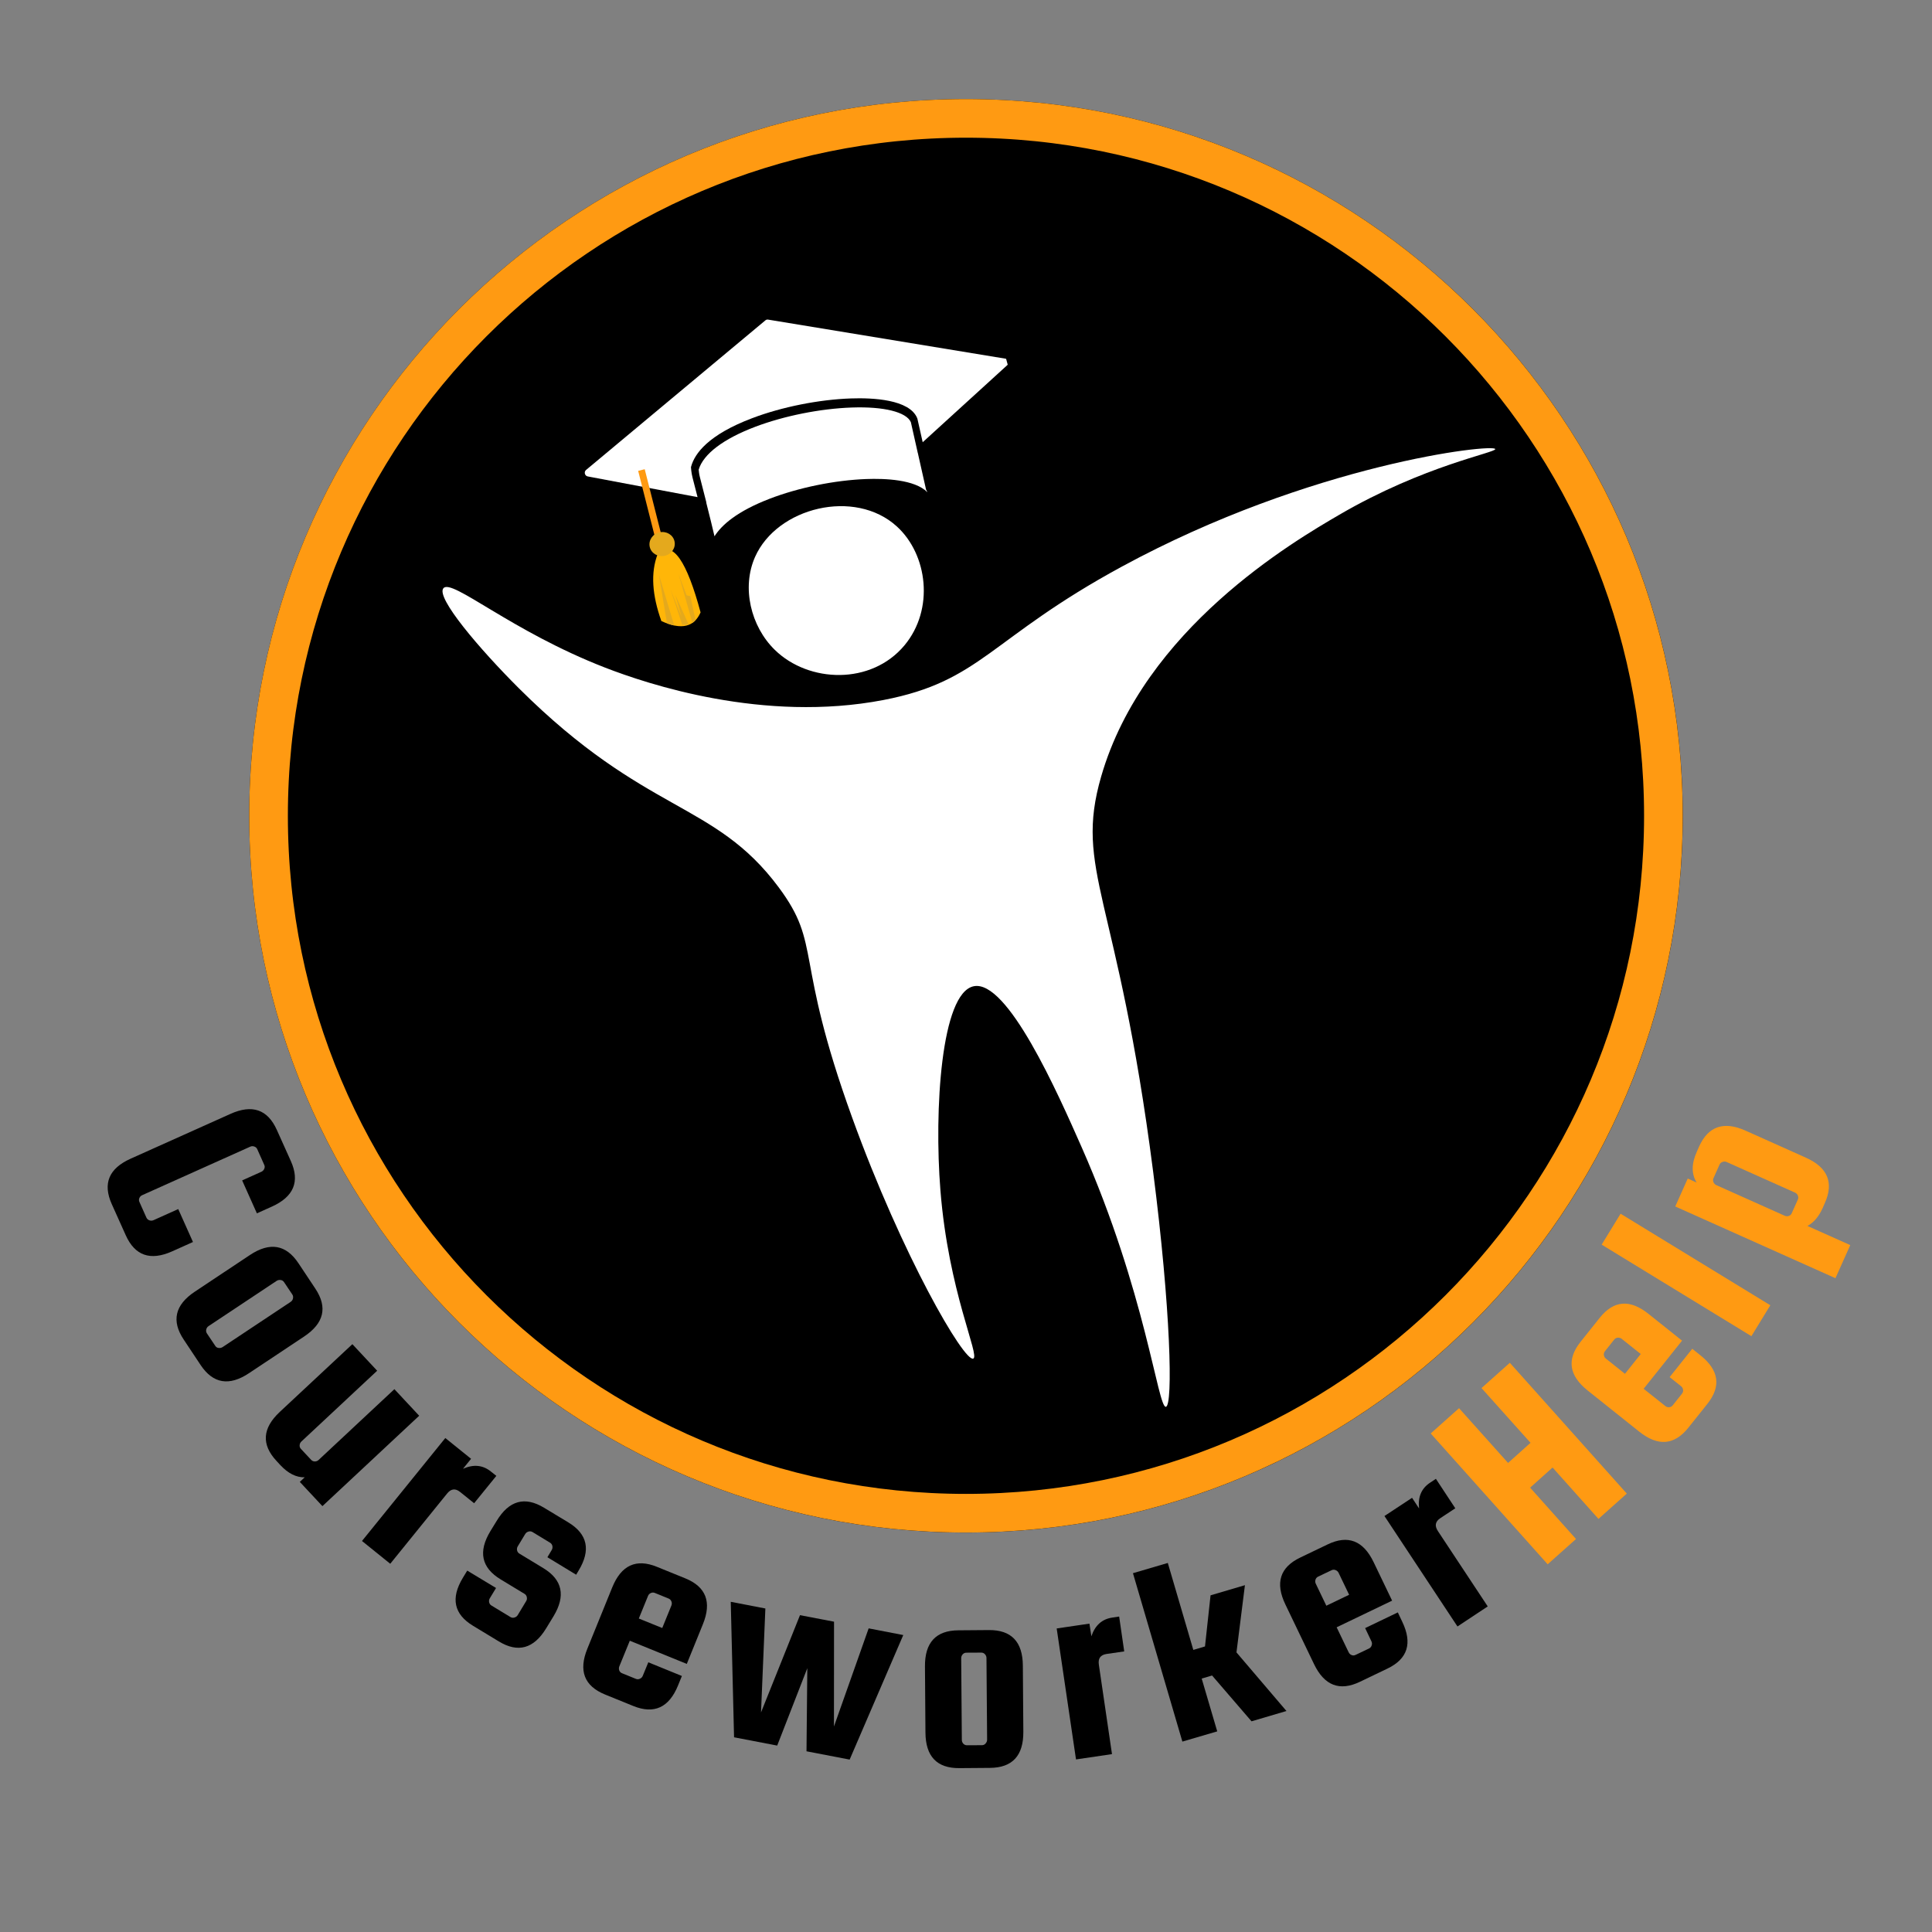 <svg xmlns="http://www.w3.org/2000/svg" xmlns:xlink="http://www.w3.org/1999/xlink" width="500" zoomAndPan="magnify" viewBox="0 0 375 375" height="500" preserveAspectRatio="xMidYMid meet" version="1.0"><rect x="0" y="0" width="375" height="375" fill="#808080" stroke="none"/><defs><g/><clipPath id="4c90620093"><path d="M 48.375 19.227 L 326.625 19.227 L 326.625 297.473 L 48.375 297.473 Z M 48.375 19.227 " clip-rule="nonzero"/></clipPath><clipPath id="038df875ea"><path d="M 187.5 19.227 C 110.664 19.227 48.375 81.516 48.375 158.352 C 48.375 235.188 110.664 297.473 187.5 297.473 C 264.336 297.473 326.625 235.188 326.625 158.352 C 326.625 81.516 264.336 19.227 187.5 19.227 Z M 187.5 19.227 " clip-rule="nonzero"/></clipPath><clipPath id="52444247c3"><path d="M 48.375 19.227 L 326.613 19.227 L 326.613 297.465 L 48.375 297.465 Z M 48.375 19.227 " clip-rule="nonzero"/></clipPath><clipPath id="1b48e8926c"><path d="M 187.496 19.227 C 110.664 19.227 48.375 81.512 48.375 158.348 C 48.375 235.18 110.664 297.465 187.496 297.465 C 264.328 297.465 326.613 235.18 326.613 158.348 C 326.613 81.512 264.328 19.227 187.496 19.227 Z M 187.496 19.227 " clip-rule="nonzero"/></clipPath><clipPath id="da7058e625"><path d="M 85 86 L 290.805 86 L 290.805 273.426 L 85 273.426 Z M 85 86 " clip-rule="nonzero"/></clipPath><clipPath id="9cdf2c79f7"><path d="M 135 79 L 180 79 L 180 105 L 135 105 Z M 135 79 " clip-rule="nonzero"/></clipPath><clipPath id="11ce058e02"><path d="M 108.371 73.066 L 190.125 50.746 L 204.348 102.836 L 122.594 125.16 Z M 108.371 73.066 " clip-rule="nonzero"/></clipPath><clipPath id="5bfe4f0b3a"><path d="M 108.371 73.066 L 190.125 50.746 L 204.348 102.836 L 122.594 125.16 Z M 108.371 73.066 " clip-rule="nonzero"/></clipPath><clipPath id="0e9190a23b"><path d="M 113 62 L 196 62 L 196 97 L 113 97 Z M 113 62 " clip-rule="nonzero"/></clipPath><clipPath id="62aedc38bb"><path d="M 108.371 73.066 L 190.125 50.746 L 204.348 102.836 L 122.594 125.16 Z M 108.371 73.066 " clip-rule="nonzero"/></clipPath><clipPath id="f429e2b2f4"><path d="M 108.371 73.066 L 190.125 50.746 L 204.348 102.836 L 122.594 125.16 Z M 108.371 73.066 " clip-rule="nonzero"/></clipPath><clipPath id="292cd08c75"><path d="M 123 91 L 129 91 L 129 106 L 123 106 Z M 123 91 " clip-rule="nonzero"/></clipPath><clipPath id="ccb2e78ca7"><path d="M 108.371 73.066 L 190.125 50.746 L 204.348 102.836 L 122.594 125.16 Z M 108.371 73.066 " clip-rule="nonzero"/></clipPath><clipPath id="d684c2adb1"><path d="M 108.371 73.066 L 190.125 50.746 L 204.348 102.836 L 122.594 125.16 Z M 108.371 73.066 " clip-rule="nonzero"/></clipPath><clipPath id="fdae01db6d"><path d="M 126 106 L 136 106 L 136 122 L 126 122 Z M 126 106 " clip-rule="nonzero"/></clipPath><clipPath id="94796a226f"><path d="M 108.371 73.066 L 190.125 50.746 L 204.348 102.836 L 122.594 125.16 Z M 108.371 73.066 " clip-rule="nonzero"/></clipPath><clipPath id="f39497a128"><path d="M 108.371 73.066 L 190.125 50.746 L 204.348 102.836 L 122.594 125.16 Z M 108.371 73.066 " clip-rule="nonzero"/></clipPath><clipPath id="914da4ea35"><path d="M 127 111 L 131 111 L 131 122 L 127 122 Z M 127 111 " clip-rule="nonzero"/></clipPath><clipPath id="d91adea8ac"><path d="M 108.371 73.066 L 190.125 50.746 L 204.348 102.836 L 122.594 125.16 Z M 108.371 73.066 " clip-rule="nonzero"/></clipPath><clipPath id="d007b8e86a"><path d="M 108.371 73.066 L 190.125 50.746 L 204.348 102.836 L 122.594 125.16 Z M 108.371 73.066 " clip-rule="nonzero"/></clipPath><clipPath id="a98fc46822"><path d="M 130 114 L 134 114 L 134 122 L 130 122 Z M 130 114 " clip-rule="nonzero"/></clipPath><clipPath id="398a4afbcd"><path d="M 108.371 73.066 L 190.125 50.746 L 204.348 102.836 L 122.594 125.16 Z M 108.371 73.066 " clip-rule="nonzero"/></clipPath><clipPath id="89e3915279"><path d="M 108.371 73.066 L 190.125 50.746 L 204.348 102.836 L 122.594 125.16 Z M 108.371 73.066 " clip-rule="nonzero"/></clipPath><clipPath id="647ab8a3a3"><path d="M 131 111 L 136 111 L 136 121 L 131 121 Z M 131 111 " clip-rule="nonzero"/></clipPath><clipPath id="1c5d591344"><path d="M 108.371 73.066 L 190.125 50.746 L 204.348 102.836 L 122.594 125.16 Z M 108.371 73.066 " clip-rule="nonzero"/></clipPath><clipPath id="d30c80ceed"><path d="M 108.371 73.066 L 190.125 50.746 L 204.348 102.836 L 122.594 125.16 Z M 108.371 73.066 " clip-rule="nonzero"/></clipPath><clipPath id="6acb521c9d"><path d="M 126 103 L 131 103 L 131 108 L 126 108 Z M 126 103 " clip-rule="nonzero"/></clipPath><clipPath id="9b373ba04f"><path d="M 108.371 73.066 L 190.125 50.746 L 204.348 102.836 L 122.594 125.16 Z M 108.371 73.066 " clip-rule="nonzero"/></clipPath><clipPath id="bb92e85235"><path d="M 108.371 73.066 L 190.125 50.746 L 204.348 102.836 L 122.594 125.16 Z M 108.371 73.066 " clip-rule="nonzero"/></clipPath></defs><g fill="#000000" fill-opacity="1"><g transform="translate(18.424, 225.133)"><g><path d="M 11.375 11.703 L 16.172 9.547 L 19.031 15.938 L 15 17.75 C 10.77 19.645 7.766 18.602 5.984 14.625 L 3.266 8.578 C 1.484 4.598 2.707 1.66 6.938 -0.234 L 26.297 -8.922 C 30.523 -10.828 33.531 -9.789 35.312 -5.812 L 38.031 0.234 C 39.812 4.211 38.586 7.156 34.359 9.062 L 31.438 10.375 L 28.578 3.984 L 32.328 2.297 C 32.578 2.18 32.758 1.988 32.875 1.719 C 32.988 1.457 32.984 1.203 32.859 0.953 L 31.5 -2.094 C 31.383 -2.344 31.191 -2.508 30.922 -2.594 C 30.648 -2.688 30.391 -2.676 30.141 -2.562 L 9.188 6.844 C 8.926 6.957 8.738 7.145 8.625 7.406 C 8.52 7.664 8.523 7.922 8.641 8.172 L 10 11.219 C 10.125 11.469 10.316 11.641 10.578 11.734 C 10.848 11.828 11.113 11.816 11.375 11.703 Z M 11.375 11.703 "/></g></g></g><g fill="#000000" fill-opacity="1"><g transform="translate(31.157, 252.291)"><g><path d="M 27.875 7.125 L 17.188 14.234 C 13.332 16.805 10.195 16.281 7.781 12.656 L 4.5 7.719 C 2.082 4.094 2.801 0.992 6.656 -1.578 L 17.344 -8.688 C 21.207 -11.258 24.348 -10.734 26.766 -7.109 L 30.047 -2.172 C 32.461 1.453 31.738 4.551 27.875 7.125 Z M 12.062 9.172 L 25.25 0.406 C 25.488 0.25 25.641 0.035 25.703 -0.234 C 25.773 -0.516 25.738 -0.773 25.594 -1.016 L 23.969 -3.438 C 23.82 -3.664 23.602 -3.801 23.312 -3.844 C 23.031 -3.883 22.77 -3.828 22.531 -3.672 L 9.344 5.094 C 9.102 5.25 8.945 5.469 8.875 5.75 C 8.812 6.031 8.852 6.285 9 6.516 L 10.625 8.938 C 10.77 9.176 10.984 9.312 11.266 9.344 C 11.555 9.383 11.82 9.328 12.062 9.172 Z M 12.062 9.172 "/></g></g></g><g fill="#000000" fill-opacity="1"><g transform="translate(47.988, 276.715)"><g><path d="M 28.562 -7.078 L 33.375 -1.922 L 14.594 15.625 L 10.203 10.922 L 11.156 10.031 C 9.52 10.07 7.945 9.285 6.438 7.672 L 5.688 6.859 C 2.719 3.68 2.926 0.508 6.312 -2.656 L 20.406 -15.812 L 25.219 -10.656 L 10.516 3.078 C 10.305 3.273 10.191 3.516 10.172 3.797 C 10.148 4.078 10.234 4.316 10.422 4.516 L 12.406 6.641 C 12.602 6.848 12.844 6.953 13.125 6.953 C 13.406 6.953 13.648 6.852 13.859 6.656 Z M 28.562 -7.078 "/></g></g></g><g fill="#000000" fill-opacity="1"><g transform="translate(68.418, 297.604)"><g><path d="M 26.859 -11.984 L 27.922 -11.141 L 23.609 -5.828 L 20.906 -8 C 19.977 -8.758 19.129 -8.66 18.359 -7.703 L 7.328 5.922 L 1.844 1.5 L 18.016 -18.484 L 23.016 -14.453 L 21.453 -12.516 C 23.504 -13.422 25.305 -13.242 26.859 -11.984 Z M 26.859 -11.984 "/></g></g></g><g fill="#000000" fill-opacity="1"><g transform="translate(84.721, 310.65)"><g><path d="M 20.734 -6.281 C 24.453 -4.02 25.113 -0.906 22.719 3.062 L 21.297 5.391 C 18.891 9.359 15.828 10.211 12.109 7.953 L 7.109 4.922 C 3.379 2.672 2.719 -0.438 5.125 -4.406 L 5.969 -5.797 L 11.562 -2.422 L 10.359 -0.438 C 10.211 -0.195 10.164 0.062 10.219 0.344 C 10.281 0.625 10.43 0.836 10.672 0.984 L 14.359 3.219 C 14.598 3.363 14.852 3.395 15.125 3.312 C 15.406 3.238 15.617 3.082 15.766 2.844 L 17.406 0.125 C 17.551 -0.102 17.594 -0.359 17.531 -0.641 C 17.477 -0.922 17.332 -1.133 17.094 -1.281 L 12.453 -4.094 C 8.723 -6.352 8.055 -9.469 10.453 -13.438 L 11.688 -15.453 C 14.082 -19.41 17.145 -20.258 20.875 -18 L 25.609 -15.141 C 29.328 -12.879 29.988 -9.77 27.594 -5.812 L 27.109 -5 L 21.531 -8.391 L 22.359 -9.781 C 22.504 -10.02 22.551 -10.281 22.5 -10.562 C 22.445 -10.844 22.301 -11.055 22.062 -11.203 L 18.641 -13.281 C 18.398 -13.426 18.141 -13.457 17.859 -13.375 C 17.578 -13.289 17.363 -13.129 17.219 -12.891 L 15.781 -10.516 C 15.633 -10.273 15.586 -10.016 15.641 -9.734 C 15.703 -9.453 15.852 -9.238 16.094 -9.094 Z M 20.734 -6.281 "/></g></g></g><g fill="#000000" fill-opacity="1"><g transform="translate(109.385, 325.058)"><g><path d="M 23.625 -18.703 C 27.656 -17.066 28.797 -14.098 27.047 -9.797 L 23.922 -2.094 L 12.859 -6.594 L 10.828 -1.625 C 10.723 -1.363 10.719 -1.098 10.812 -0.828 C 10.914 -0.566 11.098 -0.383 11.359 -0.281 L 14.047 0.812 C 14.305 0.914 14.566 0.906 14.828 0.781 C 15.086 0.664 15.27 0.477 15.375 0.219 L 16.453 -2.406 L 22.969 0.25 L 22.219 2.094 C 20.469 6.383 17.578 7.711 13.547 6.078 L 8.047 3.844 C 4.016 2.195 2.875 -0.77 4.625 -5.062 L 9.453 -16.953 C 11.203 -21.254 14.094 -22.582 18.125 -20.938 Z M 14.609 -10.906 L 19.156 -9.062 L 20.938 -13.438 C 21.039 -13.695 21.039 -13.957 20.938 -14.219 C 20.832 -14.488 20.648 -14.676 20.391 -14.781 L 17.703 -15.875 C 17.441 -15.977 17.18 -15.969 16.922 -15.844 C 16.672 -15.727 16.492 -15.539 16.391 -15.281 Z M 14.609 -10.906 "/></g></g></g><g fill="#000000" fill-opacity="1"><g transform="translate(136.589, 336.066)"><g><path d="M 18.688 -22.562 L 25.297 -21.297 L 25.281 -0.953 L 32.016 -20 L 38.734 -18.703 L 28.328 5.469 L 19.953 3.859 L 20.109 -12.266 L 14.266 2.75 L 5.891 1.141 L 5.25 -25.156 L 11.969 -23.859 L 11.125 -3.688 Z M 18.688 -22.562 "/></g></g></g><g fill="#000000" fill-opacity="1"><g transform="translate(177.301, 342.724)"><g><path d="M 21.234 -19.422 L 21.328 -6.578 C 21.359 -1.941 19.195 0.391 14.844 0.422 L 8.906 0.469 C 4.551 0.5 2.359 -1.801 2.328 -6.438 L 2.234 -19.281 C 2.203 -23.914 4.363 -26.25 8.719 -26.281 L 14.656 -26.328 C 19.008 -26.359 21.203 -24.055 21.234 -19.422 Z M 14.297 -5.062 L 14.172 -20.906 C 14.172 -21.188 14.07 -21.43 13.875 -21.641 C 13.688 -21.848 13.453 -21.953 13.172 -21.953 L 10.266 -21.938 C 9.984 -21.938 9.742 -21.828 9.547 -21.609 C 9.359 -21.391 9.266 -21.141 9.266 -20.859 L 9.391 -5.016 C 9.391 -4.734 9.484 -4.488 9.672 -4.281 C 9.867 -4.07 10.109 -3.969 10.391 -3.969 L 13.297 -3.984 C 13.578 -3.984 13.812 -4.094 14 -4.312 C 14.195 -4.531 14.297 -4.781 14.297 -5.062 Z M 14.297 -5.062 "/></g></g></g><g fill="#000000" fill-opacity="1"><g transform="translate(206.508, 341.848)"><g><path d="M 9.375 -27.875 L 10.719 -28.078 L 11.703 -21.312 L 8.266 -20.812 C 7.086 -20.633 6.594 -19.938 6.781 -18.719 L 9.328 -1.375 L 2.344 -0.344 L -1.406 -25.766 L 4.953 -26.703 L 5.328 -24.25 C 6.047 -26.375 7.395 -27.582 9.375 -27.875 Z M 9.375 -27.875 "/></g></g></g><g fill="#000000" fill-opacity="1"><g transform="translate(227.217, 338.714)"><g><path d="M 14.422 -31.031 L 12.781 -17.984 L 22.484 -6.609 L 15.703 -4.609 L 8.047 -13.5 L 6.031 -12.906 L 9.047 -2.656 L 2.281 -0.672 L -7.312 -33.359 L -0.547 -35.344 L 4.406 -18.469 L 6.672 -19.141 L 7.75 -29.062 Z M 14.422 -31.031 "/></g></g></g><g fill="#000000" fill-opacity="1"><g transform="translate(255.692, 329.81)"><g><path d="M 2.016 -30.047 C 5.941 -31.93 8.91 -30.785 10.922 -26.609 L 14.516 -19.125 L 3.75 -13.953 L 6.078 -9.109 C 6.203 -8.848 6.395 -8.664 6.656 -8.562 C 6.914 -8.457 7.172 -8.469 7.422 -8.594 L 10.047 -9.844 C 10.297 -9.969 10.461 -10.164 10.547 -10.438 C 10.641 -10.707 10.625 -10.973 10.5 -11.234 L 9.281 -13.797 L 15.625 -16.844 L 16.484 -15.031 C 18.492 -10.852 17.535 -7.82 13.609 -5.938 L 8.266 -3.375 C 4.336 -1.488 1.367 -2.633 -0.641 -6.812 L -6.203 -18.391 C -8.211 -22.566 -7.254 -25.598 -3.328 -27.484 Z M 1.75 -18.141 L 6.172 -20.266 L 4.125 -24.531 C 4 -24.781 3.801 -24.957 3.531 -25.062 C 3.27 -25.164 3.016 -25.156 2.766 -25.031 L 0.141 -23.781 C -0.109 -23.656 -0.273 -23.457 -0.359 -23.188 C -0.441 -22.914 -0.422 -22.656 -0.297 -22.406 Z M 1.75 -18.141 "/></g></g></g><g fill="#000000" fill-opacity="1"><g transform="translate(280.909, 317.008)"><g><path d="M -3.328 -29.219 L -2.203 -29.969 L 1.562 -24.25 L -1.328 -22.344 C -2.328 -21.688 -2.488 -20.848 -1.812 -19.828 L 7.859 -5.203 L 1.984 -1.312 L -12.188 -22.75 L -6.828 -26.281 L -5.469 -24.219 C -5.719 -26.457 -5.004 -28.125 -3.328 -29.219 Z M -3.328 -29.219 "/></g></g></g><g fill="#ff9a12" fill-opacity="1"><g transform="translate(298.449, 305.377)"><g><path d="M -1.453 -16.625 L 7.453 -6.656 L 1.953 -1.75 L -20.75 -27.141 L -15.25 -32.047 L -5.734 -21.422 L -1.375 -25.328 L -10.891 -35.953 L -5.391 -40.859 L 17.312 -15.469 L 11.812 -10.562 L 2.906 -20.531 Z M -1.453 -16.625 "/></g></g></g><g fill="#ff9a12" fill-opacity="1"><g transform="translate(321.717, 283.75)"><g><path d="M -11.219 -27.953 C -8.508 -31.359 -5.348 -31.613 -1.734 -28.719 L 4.766 -23.531 L -2.688 -14.188 L 1.516 -10.844 C 1.734 -10.664 1.984 -10.586 2.266 -10.609 C 2.547 -10.629 2.773 -10.75 2.953 -10.969 L 4.766 -13.25 C 4.941 -13.469 5.008 -13.719 4.969 -14 C 4.926 -14.281 4.797 -14.508 4.578 -14.688 L 2.359 -16.453 L 6.75 -21.953 L 8.312 -20.703 C 11.938 -17.816 12.395 -14.672 9.688 -11.266 L 5.984 -6.625 C 3.266 -3.227 0.094 -2.973 -3.531 -5.859 L -13.578 -13.875 C -17.191 -16.77 -17.641 -19.914 -14.922 -23.312 Z M -6.312 -17.094 L -3.25 -20.938 L -6.953 -23.891 C -7.172 -24.055 -7.422 -24.129 -7.703 -24.109 C -7.984 -24.086 -8.211 -23.969 -8.391 -23.75 L -10.203 -21.469 C -10.379 -21.25 -10.445 -21 -10.406 -20.719 C -10.363 -20.438 -10.234 -20.211 -10.016 -20.047 Z M -6.312 -17.094 "/></g></g></g><g fill="#ff9a12" fill-opacity="1"><g transform="translate(338.711, 261.381)"><g><path d="M 4.906 -8.031 L 1.234 -2.031 L -27.828 -19.797 L -24.156 -25.797 Z M 4.906 -8.031 "/></g></g></g><g fill="#ff9a12" fill-opacity="1"><g transform="translate(347.651, 246.846)"><g><path d="M 6.547 -13.328 L 6.109 -12.328 C 5.367 -10.691 4.391 -9.547 3.172 -8.891 L 11.484 -5.172 L 8.609 1.25 L -22.484 -12.672 L -20.062 -18.094 L -18.328 -17.312 C -19.359 -18.969 -19.352 -20.953 -18.312 -23.266 L -17.875 -24.266 C -16.094 -28.242 -13.082 -29.285 -8.844 -27.391 L 2.875 -22.141 C 7.102 -20.242 8.328 -17.305 6.547 -13.328 Z M -14.516 -16.812 L -1.25 -10.875 C -0.988 -10.758 -0.723 -10.742 -0.453 -10.828 C -0.18 -10.922 0.008 -11.098 0.125 -11.359 L 1.312 -14.016 C 1.426 -14.266 1.426 -14.52 1.312 -14.781 C 1.207 -15.051 1.023 -15.242 0.766 -15.359 L -12.5 -21.297 C -12.75 -21.41 -13.008 -21.422 -13.281 -21.328 C -13.562 -21.242 -13.758 -21.078 -13.875 -20.828 L -15.062 -18.172 C -15.176 -17.91 -15.176 -17.645 -15.062 -17.375 C -14.945 -17.113 -14.766 -16.926 -14.516 -16.812 Z M -14.516 -16.812 "/></g></g></g><g clip-path="url(#4c90620093)"><g clip-path="url(#038df875ea)"><path fill="#000000" d="M 48.375 19.227 L 326.625 19.227 L 326.625 297.473 L 48.375 297.473 Z M 48.375 19.227 " fill-opacity="1" fill-rule="nonzero"/></g></g><g clip-path="url(#52444247c3)"><g clip-path="url(#1b48e8926c)"><path stroke-linecap="butt" transform="matrix(0.75, 0, 0, 0.75, 48.377, 19.227)" fill="none" stroke-linejoin="miter" d="M 185.493 -0 C 83.05 -0 -0.002 83.047 -0.002 185.495 C -0.002 287.937 83.05 370.984 185.493 370.984 C 287.935 370.984 370.982 287.937 370.982 185.495 C 370.982 83.047 287.935 -0 185.493 -0 Z M 185.493 -0 " stroke="#ff9a12" stroke-width="20" stroke-opacity="1" stroke-miterlimit="4"/></g></g><g clip-path="url(#da7058e625)"><path fill="#ffffff" d="M 86.066 114.176 C 87.707 112.219 99.176 122.496 117.461 129.59 C 125.57 132.734 148.176 140.359 171.496 135.867 C 190.512 132.203 192.031 123.945 217.734 109.988 C 254.559 89.992 289.891 86.07 290.227 87.16 C 290.445 87.852 276.406 90.324 259.973 99.906 C 251.121 105.07 222.031 122.031 213.738 150.711 C 208.441 169.023 216.938 173.734 223.82 227.391 C 227.238 254.016 227.711 272.859 226.293 273.059 C 224.738 273.273 222.375 250.809 209.93 222.633 C 205.305 212.16 195.555 190.094 189 191.43 C 182.652 192.719 181.301 215.547 182.531 231.008 C 184.102 250.746 190.254 263.152 188.91 263.703 C 187.156 264.422 175.117 243.766 165.406 216.93 C 154.027 185.492 159.602 183.59 151.133 172.215 C 138.609 155.395 125.414 158.188 100.711 133.59 C 93.082 125.98 84.562 115.973 86.066 114.176 Z M 150.398 126.148 C 156.992 132.582 169.109 132.988 175.555 125.266 C 181.387 118.27 180.062 107.641 174.078 102.184 C 165.914 94.738 150.816 98.48 146.555 108.102 C 143.922 114.035 145.703 121.566 150.398 126.148 Z M 150.398 126.148 " fill-opacity="1" fill-rule="nonzero"/></g><g clip-path="url(#9cdf2c79f7)"><g clip-path="url(#11ce058e02)"><g clip-path="url(#5bfe4f0b3a)"><path fill="#ffffff" d="M 149.352 96.82 C 154.992 94.645 162.02 93.207 168.145 92.98 C 171.711 92.848 177.551 93.055 180 95.535 C 179.945 95.371 179.863 95.219 179.758 95.078 C 179.254 92.836 178.711 90.406 178.148 87.918 C 178.148 87.918 178.145 87.922 178.141 87.922 C 177.699 85.945 177.246 83.938 176.797 81.941 C 175.922 79.969 171.547 78.879 165.34 79.098 C 159.25 79.309 152.258 80.703 146.629 82.824 C 140.422 85.168 136.52 88.121 135.613 91.156 C 135.633 91.41 135.695 92.027 135.848 92.613 C 136.215 94.047 136.664 95.789 137.113 97.559 C 137.102 97.559 137.094 97.559 137.082 97.559 C 137.805 100.418 138.352 102.652 138.684 104.094 C 140.086 101.871 143.098 99.234 149.352 96.82 " fill-opacity="1" fill-rule="nonzero"/></g></g></g><g clip-path="url(#0e9190a23b)"><g clip-path="url(#62aedc38bb)"><g clip-path="url(#f429e2b2f4)"><path fill="#ffffff" d="M 195.176 69.621 L 149.074 62.035 C 148.895 62.004 148.715 62.055 148.578 62.168 L 113.742 91.23 C 113.543 91.398 113.457 91.68 113.527 91.949 C 113.598 92.219 113.812 92.426 114.07 92.473 L 135.395 96.492 C 135.09 95.309 134.766 94.039 134.418 92.691 C 134.18 91.766 134.129 90.832 134.125 90.793 L 134.117 90.668 L 134.152 90.547 C 134.832 88.051 137.449 84.391 146.047 81.148 C 151.797 78.977 158.945 77.551 165.172 77.336 C 169.332 77.191 176.535 77.496 178.035 81.176 L 178.059 81.238 L 178.074 81.301 C 178.414 82.812 178.754 84.328 179.094 85.836 L 195.539 70.848 C 195.73 70.672 195.805 70.391 195.727 70.125 C 195.648 69.859 195.434 69.664 195.176 69.621 " fill-opacity="1" fill-rule="nonzero"/></g></g></g><g clip-path="url(#292cd08c75)"><g clip-path="url(#ccb2e78ca7)"><g clip-path="url(#d684c2adb1)"><path fill="#ff9a12" d="M 128.758 105.344 L 127.484 105.664 L 123.867 91.395 L 125.141 91.074 L 128.758 105.344 " fill-opacity="1" fill-rule="nonzero"/></g></g></g><g clip-path="url(#fdae01db6d)"><g clip-path="url(#94796a226f)"><g clip-path="url(#f39497a128)"><path fill="#ffb608" d="M 127.668 107.504 C 126.23 111.188 126.602 115.586 128.367 120.543 C 132.352 122.387 134.766 121.625 135.98 118.863 C 133.355 109.109 130.598 104.66 127.668 107.504 " fill-opacity="1" fill-rule="evenodd"/></g></g></g><g clip-path="url(#914da4ea35)"><g clip-path="url(#d91adea8ac)"><g clip-path="url(#d007b8e86a)"><path fill="#e4a91d" d="M 130.875 121.41 L 127.895 111.535 L 129.457 120.996 C 129.957 121.176 130.43 121.316 130.875 121.41 " fill-opacity="1" fill-rule="evenodd"/></g></g></g><g clip-path="url(#a98fc46822)"><g clip-path="url(#398a4afbcd)"><g clip-path="url(#89e3915279)"><path fill="#e4a91d" d="M 131.082 115.477 L 132.262 119.691 L 130.129 114.344 L 132.414 121.277 C 132.848 121.285 133.246 121.25 133.613 121.18 L 133.648 121.164 L 131.082 115.477 " fill-opacity="1" fill-rule="evenodd"/></g></g></g><g clip-path="url(#647ab8a3a3)"><g clip-path="url(#1c5d591344)"><g clip-path="url(#d30c80ceed)"><path fill="#e4a91d" d="M 131.699 111.398 L 134.398 120.906 C 134.617 120.758 134.824 120.578 135.016 120.375 L 133.984 115.707 L 133.277 115.562 L 131.699 111.398 " fill-opacity="1" fill-rule="evenodd"/></g></g></g><g clip-path="url(#6acb521c9d)"><g clip-path="url(#9b373ba04f)"><g clip-path="url(#bb92e85235)"><path fill="#e4a91d" d="M 128.016 103.324 C 129.348 103.031 130.648 103.812 130.922 105.074 C 131.203 106.332 130.348 107.59 129.02 107.883 C 127.691 108.176 126.383 107.395 126.109 106.133 C 125.832 104.875 126.684 103.617 128.016 103.324 " fill-opacity="1" fill-rule="evenodd"/></g></g></g></svg>